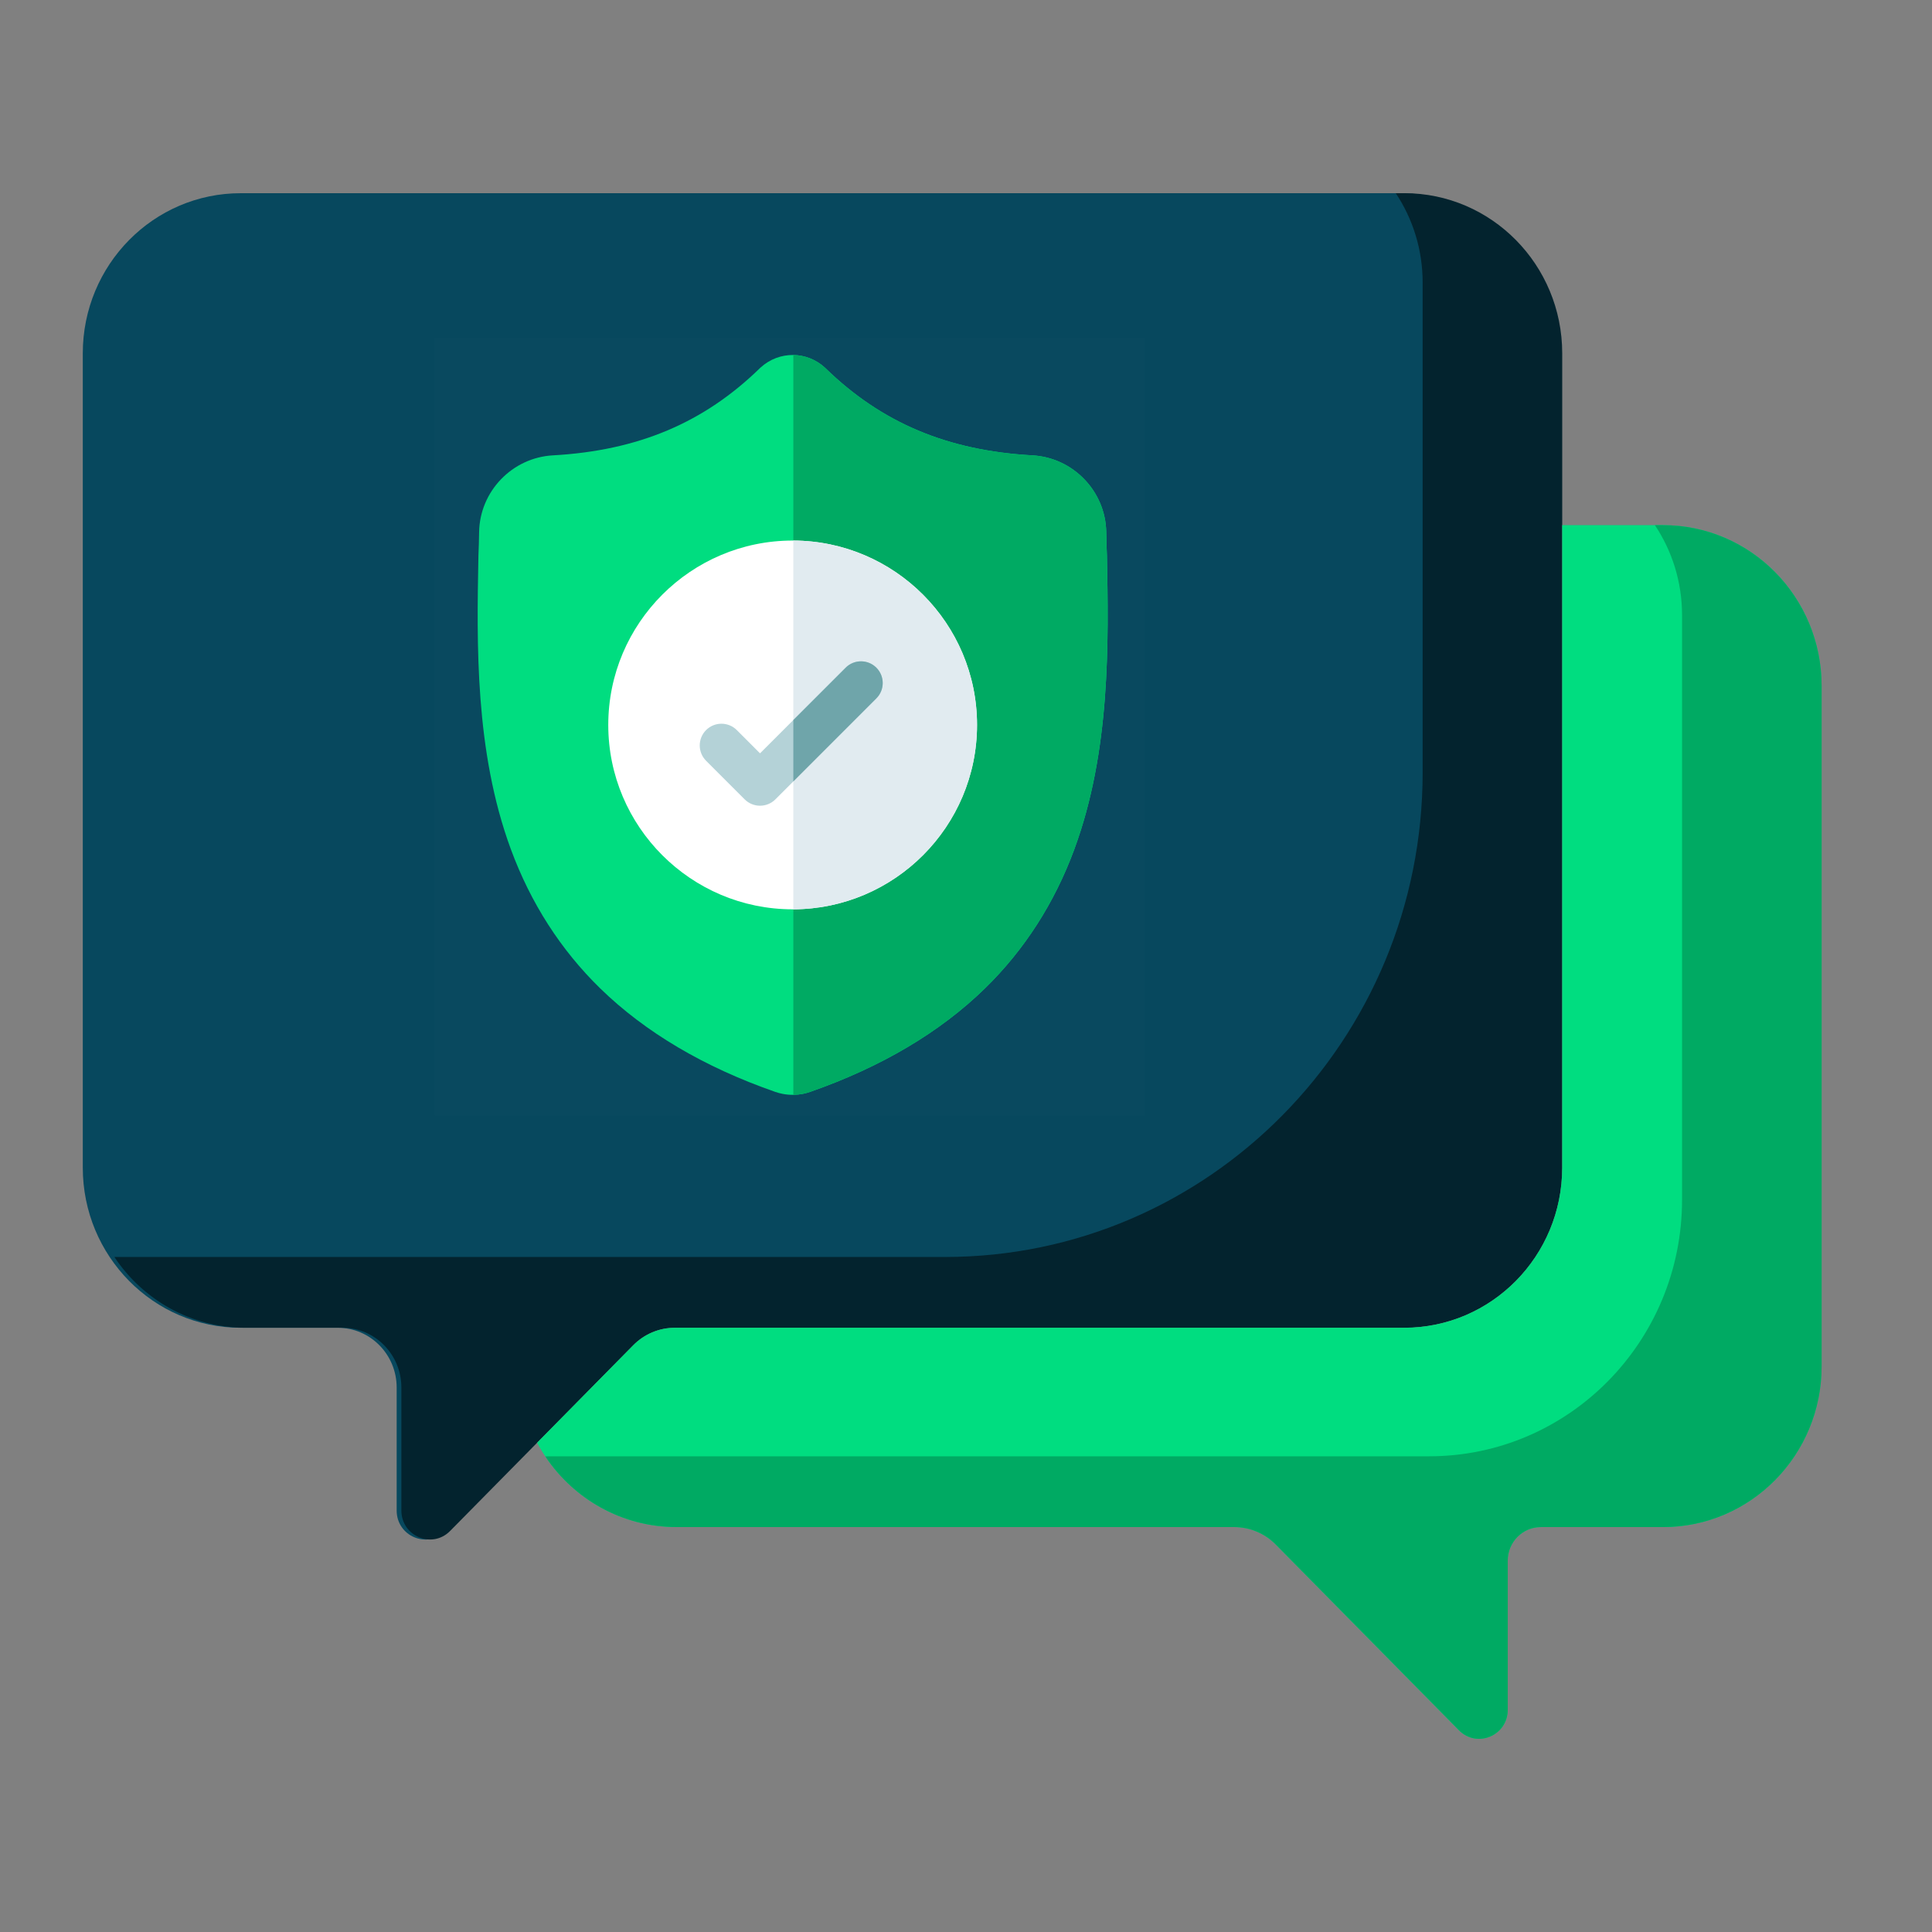 <?xml version="1.0" encoding="UTF-8"?>
<svg viewBox="0 0 80 80" xmlns="http://www.w3.org/2000/svg">
<rect x="0" y="0" width="80" height="80" fill="#808080" stroke="none"/>
<path d="m57.953 8h-47.985c-3.612 0-6.54 2.969-6.54 6.632v33.716c0 3.663 2.928 6.632 6.54 6.632h4.017c1.347 0 2.44 1.108 2.44 2.474v5.093c0 1.068 1.274 1.603 2.018 0.848l7.583-7.69c0.458-0.464 1.078-0.725 1.725-0.725h30.202c3.612 0 6.54-2.969 6.54-6.632v-33.716c-2e-4 -3.663-2.928-6.632-6.54-6.632z" fill="#07485E"/>
<path d="m58.148 8h-0.352c0.703 1.057 1.113 2.331 1.113 3.701v20.282c0 11.082-8.859 20.066-19.787 20.066h-34.386c1.175 1.768 3.167 2.93 5.427 2.93h4.017c1.347 0 2.44 1.108 2.44 2.474v5.093c0 1.068 1.274 1.603 2.018 0.848l7.583-7.69c0.457-0.464 1.078-0.725 1.725-0.725h30.202c3.612 0 6.54-2.969 6.54-6.632v-33.716c-3e-4 -3.663-2.928-6.632-6.54-6.632z" fill="#03232E"/>
<path d="m68.863 21.744h-4.176v26.604c0 3.663-2.928 6.632-6.54 6.632h-30.202c-0.647 0-1.268 0.261-1.725 0.725l-3.98 4.036c1.111 2.079 3.281 3.491 5.776 3.491h23.088c0.647 0 1.268 0.261 1.725 0.725l7.583 7.69c0.745 0.755 2.018 0.221 2.018-0.848v-6.176c0-0.768 0.614-1.39 1.371-1.39h5.061c3.626 0 6.565-2.981 6.565-6.657v-28.173c0-3.677-2.939-6.657-6.565-6.657z" fill="#00DD80"/>
<path d="m68.864 21.744h-0.339c0.71 1.064 1.125 2.346 1.125 3.727v24.21c0 5.866-4.689 10.621-10.473 10.621h-36.6c1.18 1.768 3.176 2.93 5.44 2.93h23.088c0.647 0 1.268 0.261 1.725 0.725l7.583 7.69c0.745 0.755 2.019 0.221 2.019-0.848v-6.176c0-0.768 0.614-1.39 1.371-1.39h5.061c3.626 0 6.565-2.981 6.565-6.657v-28.173c-1e-4 -3.677-2.939-6.657-6.565-6.657z" fill="#00AA63"/>
<rect x="18" y="14" width="29.391" height="32.19" fill="#fff" opacity=".01"/>
<path d="m44.489 35.157c-0.823 2.232-2.069 4.172-3.702 5.767-1.859 1.815-4.293 3.257-7.234 4.286-0.097 0.034-0.197 0.061-0.298 0.082-0.134 0.026-0.27 0.041-0.405 0.043h-0.026c-0.144 0-0.288-0.014-0.431-0.043-0.101-0.02-0.201-0.048-0.297-0.081-2.945-1.027-5.382-2.469-7.243-4.284-1.634-1.595-2.879-3.534-3.701-5.765-1.495-4.057-1.41-8.527-1.342-12.119l0.001-0.055c0.014-0.297 0.023-0.608 0.028-0.952 0.025-1.689 1.368-3.087 3.057-3.181 3.522-0.197 6.247-1.345 8.575-3.615l0.02-0.019c0.387-0.354 0.874-0.528 1.358-0.521 0.467 0.006 0.933 0.18 1.306 0.521l0.02 0.019c2.329 2.269 5.053 3.418 8.575 3.615 1.689 0.094 3.032 1.492 3.057 3.181 0.005 0.346 0.014 0.657 0.028 0.952l7e-4 0.023c0.068 3.599 0.153 8.077-1.348 12.146z" fill="#00DD80"/>
<path d="m44.489 35.157c-0.823 2.232-2.069 4.172-3.702 5.767-1.859 1.815-4.293 3.257-7.234 4.286-0.097 0.034-0.197 0.061-0.298 0.082-0.134 0.026-0.27 0.041-0.405 0.043v-30.634c0.467 0.006 0.933 0.18 1.306 0.521l0.02 0.019c2.329 2.269 5.053 3.418 8.575 3.615 1.689 0.094 3.032 1.492 3.057 3.181 0.005 0.346 0.014 0.657 0.028 0.952l7e-4 0.023c0.068 3.599 0.153 8.077-1.348 12.146z" fill="#00AA63"/>
<path d="m40.457 30.018c0 4.201-3.411 7.62-7.608 7.635h-0.027c-4.21 0-7.635-3.425-7.635-7.635 0-4.21 3.425-7.635 7.635-7.635h0.027c4.197 0.015 7.608 3.434 7.608 7.635z" fill="#fff"/>
<path d="m40.457 30.018c0 4.201-3.411 7.62-7.608 7.635v-15.27c4.197 0.015 7.608 3.434 7.608 7.635z" fill="#E1EBF0"/>
<path d="m36.288 28.918-3.438 3.439-0.743 0.743c-0.175 0.175-0.406 0.263-0.636 0.263-0.23 0-0.46-0.088-0.636-0.263l-1.597-1.598c-0.351-0.351-0.351-0.92 0-1.271 0.351-0.351 0.92-0.351 1.271 0l0.962 0.963 3.546-3.546c0.351-0.351 0.92-0.351 1.271 0 0.351 0.351 0.351 0.92 0 1.271z" fill="#B4D2D7"/>
<path d="m36.288 28.918-3.438 3.439v-2.543l2.167-2.167c0.351-0.351 0.92-0.351 1.271 0 0.351 0.351 0.351 0.92 0 1.271z" fill="#6FA5AA"/>
</svg>
